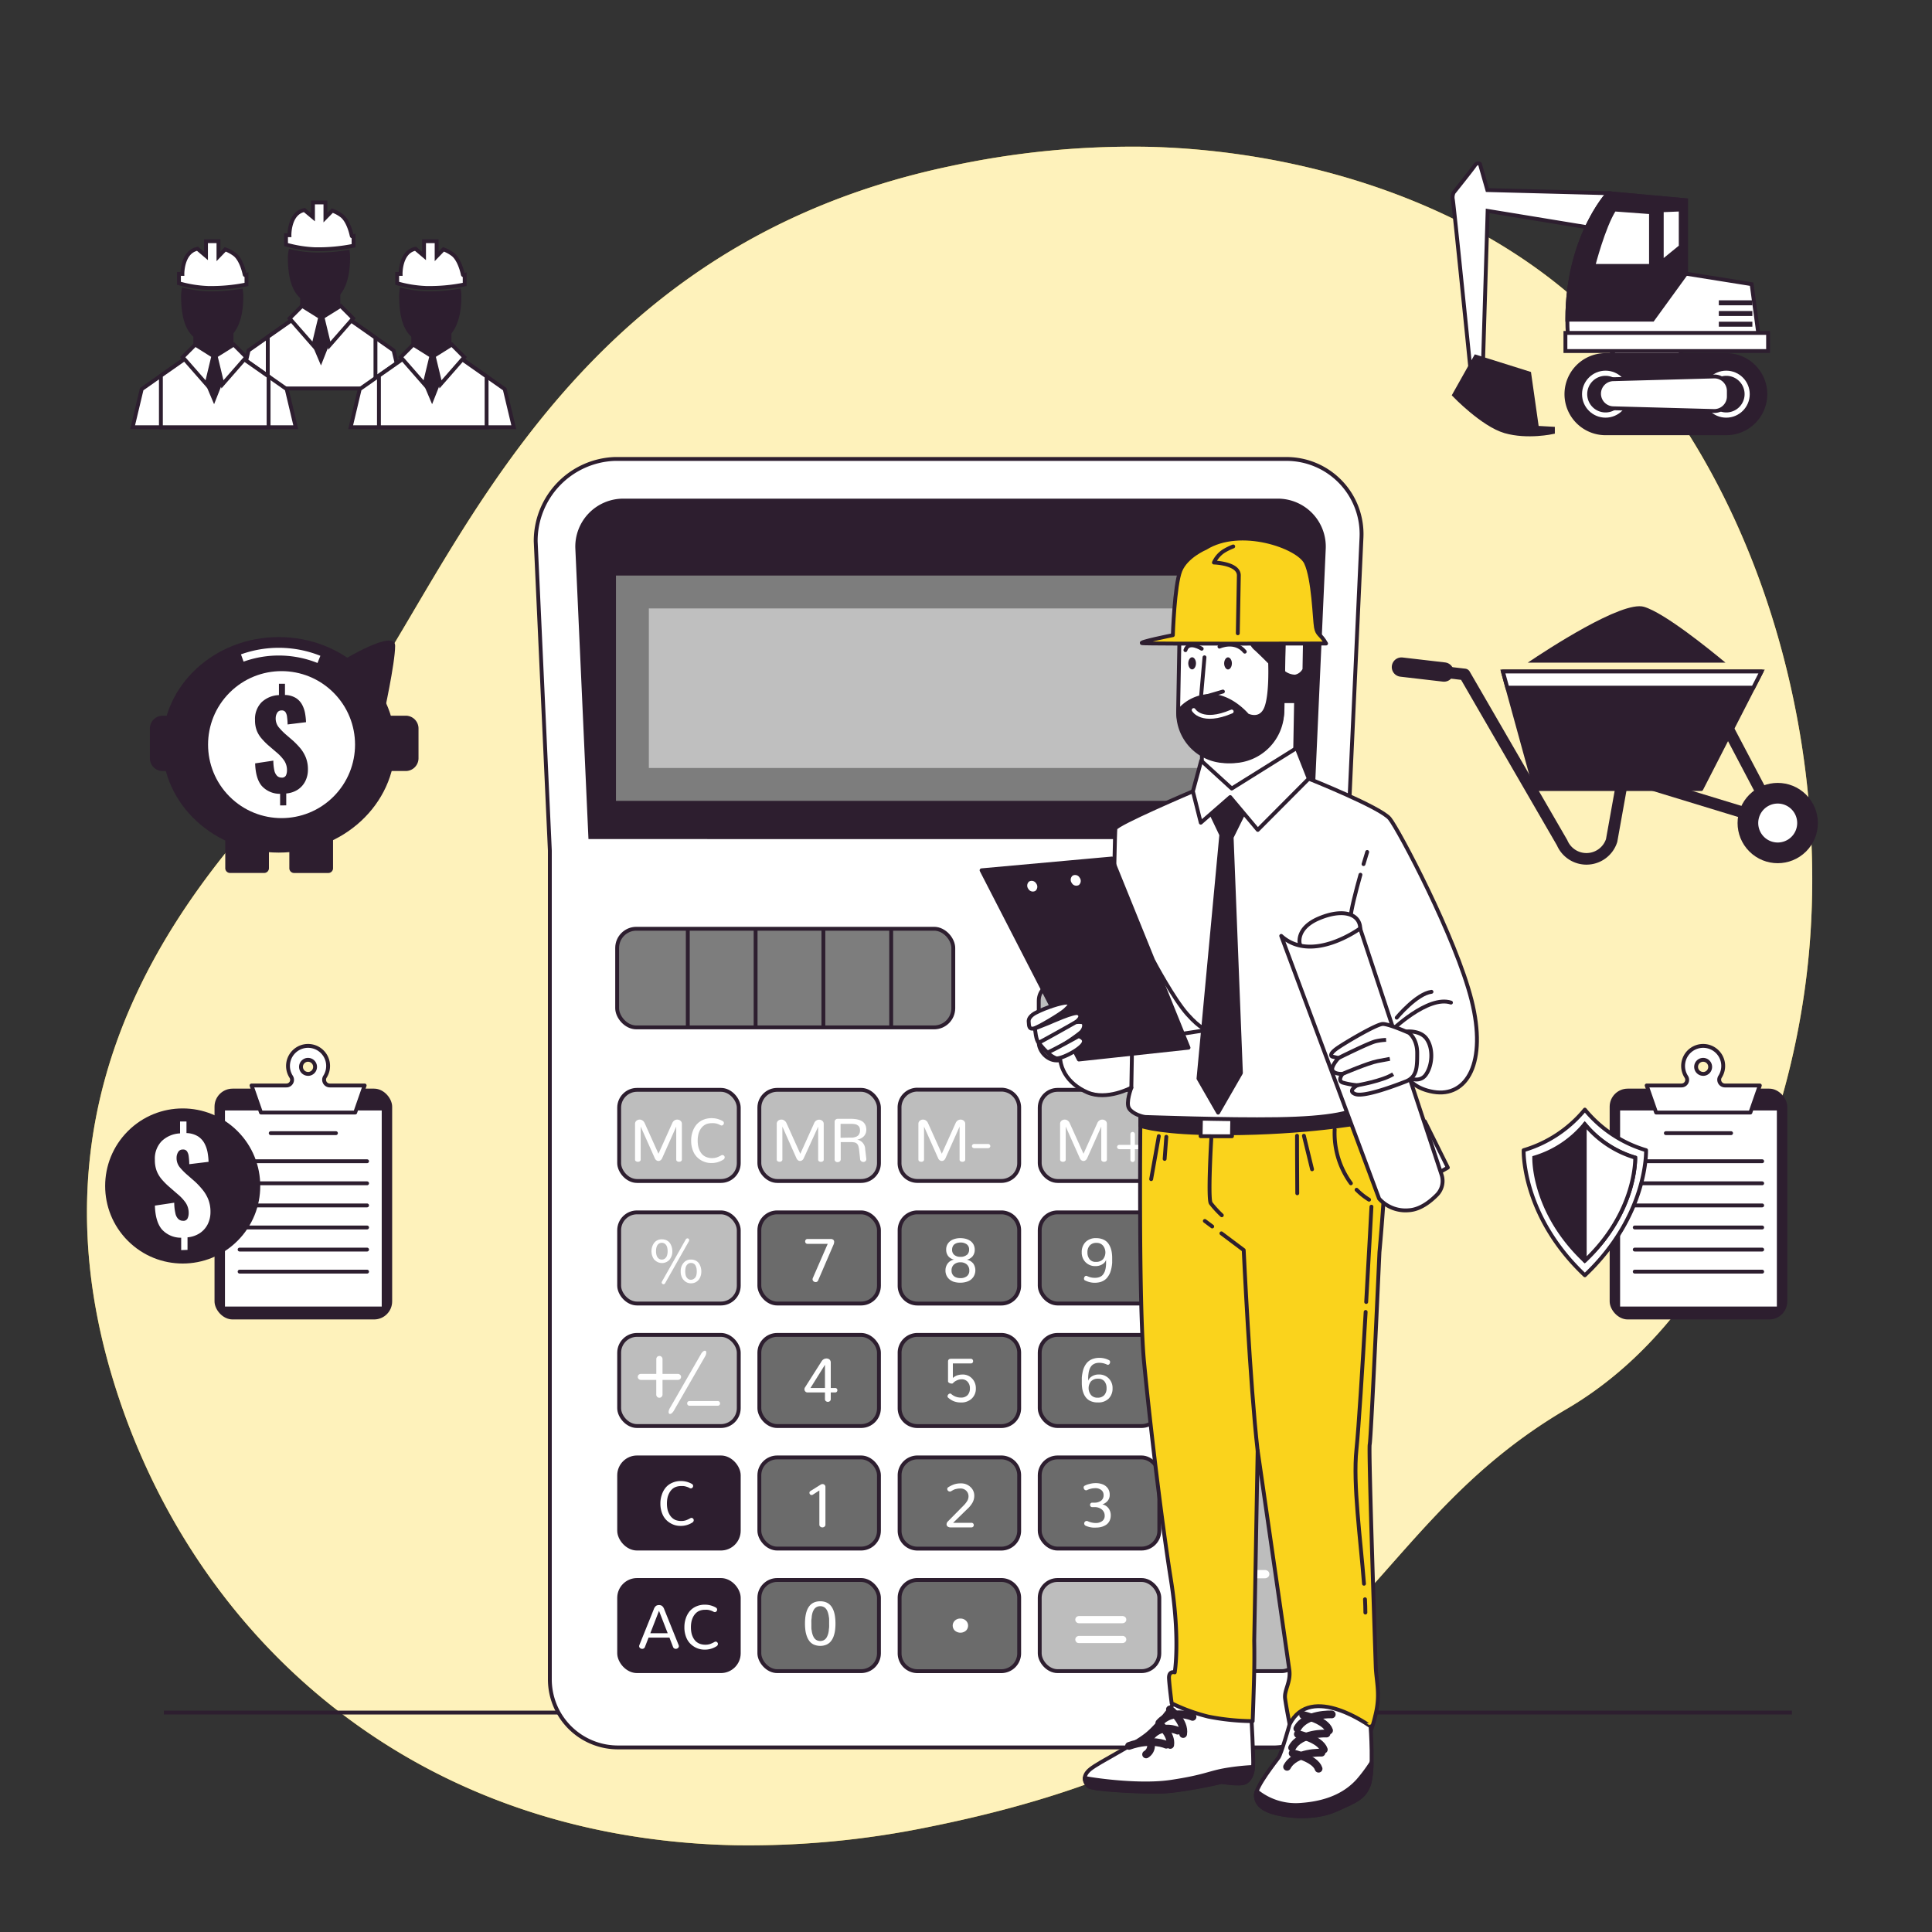 <svg xmlns="http://www.w3.org/2000/svg" viewBox="0 0 500 500"><rect x="0" y="0" width="500" height="500" fill="#333333" stroke="none"/><g id="freepik--background-simple--inject-2"><path d="M467.6,251.91c-4.93,41.8-24,90.41-62.14,112.73-57.59,33.75-52.77,85.64-165.19,108.2a231.26,231.26,0,0,1-49.84,4.71,194.66,194.66,0,0,1-24.47-2C94.51,465.12,46.43,415.46,28.79,355.5,5.58,276.66,51.93,225,82.65,193.94s53.23-128,163.57-151A223.75,223.75,0,0,1,297.45,38c39.26,1,82.08,13.86,111.71,40.76q3.33,3,6.5,6.28C456.84,127.33,474.34,194.92,467.6,251.91Z" style="fill:#fad31c"></path><path d="M467.6,251.91c-4.93,41.8-24,90.41-62.14,112.73-57.59,33.75-52.77,85.64-165.19,108.2a231.26,231.26,0,0,1-49.84,4.71,194.66,194.66,0,0,1-24.47-2C94.51,465.12,46.43,415.46,28.79,355.5,5.58,276.66,51.93,225,82.65,193.94s53.23-128,163.57-151A223.75,223.75,0,0,1,297.45,38c39.26,1,82.08,13.86,111.71,40.76q3.33,3,6.5,6.28C456.84,127.33,474.34,194.92,467.6,251.91Z" style="fill:#fff;opacity:0.7"></path></g><g id="freepik--Floor--inject-2"><line x1="42.41" y1="443.21" x2="463.74" y2="443.21" style="fill:none;stroke:#2d1e2f;stroke-miterlimit:10"></line></g><g id="freepik--terms-and-conditions--inject-2"><rect x="416.58" y="281.74" width="45.97" height="59.73" rx="4.67" style="fill:#2d1e2f"></rect><rect x="418.78" y="286.89" width="41.57" height="51.74" style="fill:#fff;stroke:#2d1e2f;stroke-linecap:round;stroke-linejoin:round"></rect><line x1="431.12" y1="293.26" x2="448" y2="293.26" style="fill:none;stroke:#2d1e2f;stroke-linecap:round;stroke-linejoin:round"></line><line x1="423.07" y1="300.53" x2="456.05" y2="300.53" style="fill:none;stroke:#2d1e2f;stroke-linecap:round;stroke-linejoin:round"></line><line x1="423.07" y1="306.24" x2="456.05" y2="306.24" style="fill:none;stroke:#2d1e2f;stroke-linecap:round;stroke-linejoin:round"></line><line x1="423.07" y1="311.96" x2="456.05" y2="311.96" style="fill:none;stroke:#2d1e2f;stroke-linecap:round;stroke-linejoin:round"></line><line x1="423.07" y1="317.67" x2="456.05" y2="317.67" style="fill:none;stroke:#2d1e2f;stroke-linecap:round;stroke-linejoin:round"></line><line x1="423.07" y1="323.39" x2="456.05" y2="323.39" style="fill:none;stroke:#2d1e2f;stroke-linecap:round;stroke-linejoin:round"></line><line x1="423.07" y1="329.1" x2="456.05" y2="329.1" style="fill:none;stroke:#2d1e2f;stroke-linecap:round;stroke-linejoin:round"></line><path d="M446.39,280.92a1.48,1.48,0,0,1-1.21-2.31,5.19,5.19,0,1,0-8.76.08,1.46,1.46,0,0,1-1.26,2.23h-9l2.44,7H453l2.44-7Zm-5.62-3a1.82,1.82,0,1,1,1.82-1.81A1.81,1.81,0,0,1,440.77,277.93Z" style="fill:#fff;stroke:#2d1e2f;stroke-linecap:round;stroke-linejoin:round"></path><path d="M426,297.67a32.38,32.38,0,0,1-15.84-10.5,32.38,32.38,0,0,1-15.84,10.5s-.57,16.89,15.84,32.37C426.54,314.56,426,297.67,426,297.67Z" style="fill:#fff;stroke:#2d1e2f;stroke-linecap:round;stroke-linejoin:round"></path><path d="M423.19,299.59a26.7,26.7,0,0,1-13.06-8.67,26.75,26.75,0,0,1-13.07,8.67s-.47,13.93,13.07,26.7C423.67,313.52,423.19,299.59,423.19,299.59Z" style="fill:#2d1e2f;stroke:#2d1e2f;stroke-miterlimit:10"></path><path d="M423.19,299.59a26.7,26.7,0,0,1-13.06-8.67v35.37C423.67,313.52,423.19,299.59,423.19,299.59Z" style="fill:#fff;stroke:#2d1e2f;stroke-linecap:round;stroke-linejoin:round"></path></g><g id="freepik--equipment-2--inject-2"><path d="M373.71,173.92l5.34.62,25.23,43.57a6.84,6.84,0,0,0,6.3,4.16h0a6.84,6.84,0,0,0,6.51-4.75l3-16.73L460.07,213l-14.45-27.43" style="fill:none;stroke:#2d1e2f;stroke-linecap:round;stroke-linejoin:round;stroke-width:3px"></path><line x1="362.69" y1="172.64" x2="373.71" y2="173.92" style="fill:none;stroke:#2d1e2f;stroke-linecap:round;stroke-linejoin:round;stroke-width:5px"></line><polygon points="440.29 204.21 397.31 204.21 388.94 173.78 455.89 173.78 440.29 204.21" style="fill:#2d1e2f;stroke:#2d1e2f;stroke-linecap:round;stroke-linejoin:round"></polygon><polygon points="453.75 177.96 455.89 173.78 388.94 173.78 390.09 177.96 453.75 177.96" style="fill:#fff;stroke:#2d1e2f;stroke-miterlimit:10"></polygon><circle cx="460.07" cy="213" r="9.89" transform="translate(-15.86 387.71) rotate(-45)" style="fill:#2d1e2f;stroke:#2d1e2f;stroke-linecap:round;stroke-linejoin:round"></circle><path d="M465.61,213a5.54,5.54,0,1,0-5.54,5.54A5.54,5.54,0,0,0,465.61,213Z" style="fill:#fff;stroke:#2d1e2f;stroke-miterlimit:10"></path><path d="M446.55,171.49c-4-3.32-15.76-12.88-21.09-14.45-5.65-1.66-25.19,11.16-30.08,14.45Z" style="fill:#2d1e2f"></path></g><g id="freepik--equipment-1--inject-2"><path d="M416.19,50l-31.26-.81L383,42.41s-.67-.55-1.34.45-5.47,7-5.47,7a3,3,0,0,0-.22,1.68c.22.66,4.58,44,4.58,44l3.23-.9L385,54.58,411.93,59S414,53.07,416.19,50Z" style="fill:#fff;stroke:#2d1e2f;stroke-miterlimit:10"></path><path d="M416.19,50s-12,12.9-10.42,36.9h49.36l-1.81-13.36-17-2.71v-19Z" style="fill:#fff;stroke:#2d1e2f;stroke-miterlimit:10"></path><path d="M416.19,50s-10.61,11.41-10.56,32.72h22.08l8.63-11.89v-19Z" style="fill:#2d1e2f;stroke:#2d1e2f;stroke-miterlimit:10"></path><path d="M417.78,54.22c-2.86,4.49-5.44,14.6-5.44,14.6h14.94V54.92Z" style="fill:#fff;stroke:#2d1e2f;stroke-miterlimit:10"></path><polygon points="430.06 54.42 430.06 67.83 434.97 63.83 434.97 54.22 430.06 54.42" style="fill:#fff;stroke:#2d1e2f;stroke-miterlimit:10"></polygon><rect x="444.83" y="83.26" width="8.68" height="1.29" style="fill:#2d1e2f"></rect><rect x="444.83" y="80.49" width="8.68" height="1.29" style="fill:#2d1e2f"></rect><rect x="444.83" y="77.72" width="8.68" height="1.29" style="fill:#2d1e2f"></rect><polyline points="436.04 88.95 418.85 88.95 415.95 89.73 418.07 92.19 434.48 92.19 436.04 89.73" style="fill:#fff;stroke:#2d1e2f;stroke-miterlimit:10"></polyline><rect x="405.13" y="86.16" width="52.45" height="4.69" style="fill:#fff;stroke:#2d1e2f;stroke-miterlimit:10"></rect><path d="M446.75,91.89H415.51a10.12,10.12,0,0,0,0,20.24h31.24a10.12,10.12,0,1,0,0-20.24Z" style="fill:#2d1e2f;stroke:#2d1e2f;stroke-miterlimit:10"></path><circle cx="446.75" cy="102.01" r="6.58" style="fill:#fff;stroke:#2d1e2f;stroke-miterlimit:10"></circle><path d="M451,102a4.24,4.24,0,1,0-4.24,4.24A4.24,4.24,0,0,0,451,102Z" style="fill:#2d1e2f;stroke:#2d1e2f;stroke-miterlimit:10"></path><circle cx="415.51" cy="102.01" r="6.58" style="fill:#fff;stroke:#2d1e2f;stroke-miterlimit:10"></circle><path d="M419.75,102a4.24,4.24,0,1,0-4.24,4.24A4.24,4.24,0,0,0,419.75,102Z" style="fill:#2d1e2f;stroke:#2d1e2f;stroke-miterlimit:10"></path><path d="M443.56,106.37l-26.07-.71a3.77,3.77,0,0,1-3.66-3.76h0a3.75,3.75,0,0,1,3.66-3.76l26.07-.71a3.75,3.75,0,0,1,3.86,3.76v1.42A3.77,3.77,0,0,1,443.56,106.37Z" style="fill:#fff;stroke:#2d1e2f;stroke-miterlimit:10"></path><path d="M381.91,92.3l-5.58,9.93s7.37,7.7,13.17,9.38,12.39.22,12.39.22v-.89l-4.13-.23-2-14.06Z" style="fill:#2d1e2f;stroke:#2d1e2f;stroke-miterlimit:10"></path></g><g id="freepik--Workers--inject-2"><polygon points="101.86 90.68 87.18 80.39 83.09 80.69 79.01 80.39 64.33 90.68 61.98 100.53 83.09 100.53 104.2 100.53 101.86 90.68" style="fill:#fff;stroke:#2d1e2f;stroke-miterlimit:10"></polygon><polygon points="69.3 100.53 83.09 100.53 97.17 100.53 97.17 87.39 87.18 80.39 83.09 80.69 79.01 80.39 69.3 87.2 69.3 100.53" style="fill:#fff;stroke:#2d1e2f;stroke-miterlimit:10"></polygon><polygon points="87.58 81.8 83.05 93.26 78.19 81.8 78.19 73.29 87.58 73.29 87.58 81.8" style="fill:#2d1e2f;stroke:#2d1e2f;stroke-miterlimit:10"></polygon><path d="M78.78,54.36,81,56.21V52.39h3.22v3.94L86,54.51a9,9,0,0,1,2.31,1.22c1.45,1,2.35,3.55,2.71,5.28.07.32.48.16.48.16v2.42a46.12,46.12,0,0,1-10,.91,32.17,32.17,0,0,1-7.48-1.21V60.87h.89S74.79,55.14,78.78,54.36Z" style="fill:#fff;stroke:#2d1e2f;stroke-miterlimit:10"></path><path d="M81.41,65.85A30.54,30.54,0,0,1,75.17,65,9.81,9.81,0,0,0,75,66.61c0,9.17,3.38,11.69,7.55,11.69s7.55-3.24,7.55-11.69a10.85,10.85,0,0,0-.1-1.4A46.52,46.52,0,0,1,81.41,65.85Z" style="fill:#2d1e2f;stroke:#2d1e2f;stroke-miterlimit:10"></path><polygon points="78.19 79.16 74.95 82.4 81.11 89.44 82.88 82.09 78.19 79.16" style="fill:#fff;stroke:#2d1e2f;stroke-miterlimit:10"></polygon><polygon points="88.16 79.16 91.39 82.4 85.23 89.44 83.46 82.09 88.16 79.16" style="fill:#fff;stroke:#2d1e2f;stroke-miterlimit:10"></polygon><polygon points="130.62 100.71 115.95 90.42 111.86 90.71 107.77 90.42 93.09 100.71 90.75 110.56 111.86 110.56 132.97 110.56 130.62 100.71" style="fill:#fff;stroke:#2d1e2f;stroke-miterlimit:10"></polygon><polygon points="98.07 110.56 111.86 110.56 125.93 110.56 125.93 97.42 115.95 90.42 111.86 90.71 107.77 90.42 98.07 97.22 98.07 110.56" style="fill:#fff;stroke:#2d1e2f;stroke-miterlimit:10"></polygon><polygon points="116.34 91.83 111.81 103.29 106.95 91.83 106.95 83.32 116.34 83.32 116.34 91.83" style="fill:#2d1e2f;stroke:#2d1e2f;stroke-miterlimit:10"></polygon><path d="M107.54,64.38l2.2,1.86V62.42H113v3.93l1.76-1.82a9.46,9.46,0,0,1,2.3,1.22c1.46,1,2.35,3.55,2.72,5.28.06.33.48.16.48.16v2.42a45.44,45.44,0,0,1-10,.91,31.43,31.43,0,0,1-7.47-1.21V70.89h.89S103.55,65.17,107.54,64.38Z" style="fill:#fff;stroke:#2d1e2f;stroke-miterlimit:10"></path><path d="M110.17,75.88a31.27,31.27,0,0,1-6.24-.89,11.24,11.24,0,0,0-.13,1.65c0,9.17,3.38,11.68,7.55,11.68s7.55-3.23,7.55-11.68a9.13,9.13,0,0,0-.11-1.4A46.36,46.36,0,0,1,110.17,75.88Z" style="fill:#2d1e2f;stroke:#2d1e2f;stroke-miterlimit:10"></path><polygon points="106.95 89.18 103.72 92.43 109.88 99.47 111.65 92.12 106.95 89.18" style="fill:#fff;stroke:#2d1e2f;stroke-miterlimit:10"></polygon><polygon points="116.92 89.18 120.16 92.43 114 99.47 112.23 92.12 116.92 89.18" style="fill:#fff;stroke:#2d1e2f;stroke-miterlimit:10"></polygon><polygon points="74.2 100.71 59.52 90.42 55.43 90.71 51.35 90.42 36.67 100.71 34.32 110.56 55.43 110.56 76.54 110.56 74.2 100.71" style="fill:#fff;stroke:#2d1e2f;stroke-miterlimit:10"></polygon><polygon points="41.64 110.56 55.43 110.56 69.51 110.56 69.51 97.42 59.52 90.42 55.43 90.71 51.35 90.42 41.64 97.22 41.64 110.56" style="fill:#fff;stroke:#2d1e2f;stroke-miterlimit:10"></polygon><polygon points="59.92 91.83 55.39 103.29 50.53 91.83 50.53 83.32 59.92 83.32 59.92 91.83" style="fill:#2d1e2f;stroke:#2d1e2f;stroke-miterlimit:10"></polygon><path d="M51.12,64.38l2.19,1.86V62.42h3.23v3.93l1.75-1.82a9.42,9.42,0,0,1,2.31,1.22c1.45,1,2.35,3.55,2.71,5.28.07.33.48.16.48.16v2.42a45.4,45.4,0,0,1-10,.91,31.57,31.57,0,0,1-7.48-1.21V70.89h.89S47.13,65.17,51.12,64.38Z" style="fill:#fff;stroke:#2d1e2f;stroke-miterlimit:10"></path><path d="M53.75,75.88A31.15,31.15,0,0,1,47.51,75a10,10,0,0,0-.14,1.65c0,9.17,3.38,11.68,7.55,11.68s7.55-3.23,7.55-11.68a10.6,10.6,0,0,0-.1-1.4A46.52,46.52,0,0,1,53.75,75.88Z" style="fill:#2d1e2f;stroke:#2d1e2f;stroke-miterlimit:10"></path><polygon points="50.53 89.18 47.29 92.43 53.46 99.47 55.22 92.12 50.53 89.18" style="fill:#fff;stroke:#2d1e2f;stroke-miterlimit:10"></polygon><polygon points="60.5 89.18 63.73 92.43 57.57 99.47 55.8 92.12 60.5 89.18" style="fill:#fff;stroke:#2d1e2f;stroke-miterlimit:10"></polygon></g><g id="freepik--Money--inject-2"><path d="M99.25,185.22H105a3.31,3.31,0,0,1,3.31,3.31v7.7a3.31,3.31,0,0,1-3.31,3.31H99.25a0,0,0,0,1,0,0V185.22A0,0,0,0,1,99.25,185.22Z" style="fill:#2d1e2f"></path><ellipse cx="72.14" cy="192.76" rx="30.12" ry="27.89" style="fill:#2d1e2f"></ellipse><path d="M82.54,170.65a28,28,0,0,0-19.84-.36" style="fill:none;stroke:#fff;stroke-miterlimit:10;stroke-width:2px"></path><path d="M38.79,185.22h5.74a3.31,3.31,0,0,1,3.31,3.31v7.7a3.31,3.31,0,0,1-3.31,3.31H38.79a0,0,0,0,1,0,0V185.22A0,0,0,0,1,38.79,185.22Z" transform="translate(86.63 384.77) rotate(180)" style="fill:#2d1e2f"></path><path d="M58.3,215.37H69.6a0,0,0,0,1,0,0v9.32a1.23,1.23,0,0,1-1.23,1.23H59.53a1.23,1.23,0,0,1-1.23-1.23v-9.32A0,0,0,0,1,58.3,215.37Z" style="fill:#2d1e2f"></path><path d="M74.88,215.37H86.19a0,0,0,0,1,0,0v9.32A1.23,1.23,0,0,1,85,225.93H76.11a1.23,1.23,0,0,1-1.23-1.23v-9.32A0,0,0,0,1,74.88,215.37Z" style="fill:#2d1e2f"></path><path d="M88.69,170.9s13.57-8.29,13.57-3.77-3,18.09-3,18.09" style="fill:#2d1e2f"></path><circle cx="72.86" cy="192.71" r="19.02" transform="translate(-114.92 107.96) rotate(-45)" style="fill:#fff"></circle><path d="M72.49,208.44v-3a6.29,6.29,0,0,1-4.75-2.05c-1.06-1.26-1.63-3.21-1.71-5.83l4.71-.71A12.31,12.31,0,0,0,71,199.4a2.83,2.83,0,0,0,.73,1.41,1.64,1.64,0,0,0,1.15.43,1.11,1.11,0,0,0,1.13-.58,3.05,3.05,0,0,0,.26-1.23,4.43,4.43,0,0,0-.73-2.6,11,11,0,0,0-2-2.14l-2.19-1.88a17.87,17.87,0,0,1-1.67-1.71,7,7,0,0,1-1.22-2,7.33,7.33,0,0,1-.46-2.75,6.17,6.17,0,0,1,1.68-4.59,6.91,6.91,0,0,1,4.51-1.87v-2.93h1.56v2.9a5.63,5.63,0,0,1,2.87.81,4.74,4.74,0,0,1,1.61,1.79,7.57,7.57,0,0,1,.74,2.24,16.81,16.81,0,0,1,.23,2.2l-4.77.59c0-.74-.07-1.39-.14-1.94a2.71,2.71,0,0,0-.43-1.28,1.11,1.11,0,0,0-1-.41,1.23,1.23,0,0,0-1.14.64,2.64,2.64,0,0,0-.37,1.29,3.59,3.59,0,0,0,.76,2.39,17.59,17.59,0,0,0,1.64,1.71l2.1,1.81a21.57,21.57,0,0,1,1.92,2,9.27,9.27,0,0,1,1.4,2.4,8.26,8.26,0,0,1,.52,3.05,6.56,6.56,0,0,1-.67,3,5.65,5.65,0,0,1-1.94,2.2,6.46,6.46,0,0,1-3,1v3.08Z" style="fill:#2d1e2f"></path></g><g id="freepik--Preconstruction--inject-2"><rect x="55.52" y="281.74" width="45.97" height="59.73" rx="4.67" style="fill:#2d1e2f"></rect><rect x="57.72" y="286.89" width="41.57" height="51.74" style="fill:#fff;stroke:#2d1e2f;stroke-linecap:round;stroke-linejoin:round"></rect><line x1="70.06" y1="293.26" x2="86.94" y2="293.26" style="fill:none;stroke:#2d1e2f;stroke-linecap:round;stroke-linejoin:round"></line><line x1="62.01" y1="300.53" x2="95" y2="300.53" style="fill:none;stroke:#2d1e2f;stroke-linecap:round;stroke-linejoin:round"></line><line x1="62.01" y1="306.24" x2="95" y2="306.24" style="fill:none;stroke:#2d1e2f;stroke-linecap:round;stroke-linejoin:round"></line><line x1="62.01" y1="311.96" x2="95" y2="311.96" style="fill:none;stroke:#2d1e2f;stroke-linecap:round;stroke-linejoin:round"></line><line x1="62.01" y1="317.67" x2="95" y2="317.67" style="fill:none;stroke:#2d1e2f;stroke-linecap:round;stroke-linejoin:round"></line><line x1="62.01" y1="323.39" x2="95" y2="323.39" style="fill:none;stroke:#2d1e2f;stroke-linecap:round;stroke-linejoin:round"></line><line x1="62.01" y1="329.1" x2="95" y2="329.1" style="fill:none;stroke:#2d1e2f;stroke-linecap:round;stroke-linejoin:round"></line><path d="M85.34,280.92a1.48,1.48,0,0,1-1.21-2.31,5.19,5.19,0,1,0-8.76.08,1.46,1.46,0,0,1-1.27,2.23h-9l2.44,7H91.93l2.44-7Zm-5.62-3a1.82,1.82,0,1,1,1.82-1.81A1.82,1.82,0,0,1,79.72,277.93Z" style="fill:#fff;stroke:#2d1e2f;stroke-linecap:round;stroke-linejoin:round"></path><circle cx="47.28" cy="306.93" r="20.07" transform="translate(-203.18 123.33) rotate(-45)" style="fill:#2d1e2f"></circle><path d="M46.89,323.53v-3.21a6.61,6.61,0,0,1-5-2.16q-1.68-2-1.8-6.15l5-.75a12.62,12.62,0,0,0,.3,2.73,2.86,2.86,0,0,0,.76,1.49,1.76,1.76,0,0,0,1.22.46,1.16,1.16,0,0,0,1.18-.62,3.23,3.23,0,0,0,.28-1.3,4.73,4.73,0,0,0-.77-2.74A11.3,11.3,0,0,0,45.92,309l-2.3-2a18.71,18.71,0,0,1-1.77-1.8,7.77,7.77,0,0,1-1.29-2.14,7.92,7.92,0,0,1-.48-2.91,6.48,6.48,0,0,1,1.77-4.83,7.32,7.32,0,0,1,4.75-2v-3.08h1.66v3a6,6,0,0,1,3,.86,5,5,0,0,1,1.7,1.89,8.09,8.09,0,0,1,.78,2.36,17.07,17.07,0,0,1,.24,2.33l-5,.61c0-.78-.07-1.46-.14-2a2.93,2.93,0,0,0-.46-1.35,1.2,1.2,0,0,0-1.09-.44,1.3,1.3,0,0,0-1.2.68,2.75,2.75,0,0,0-.39,1.37,3.78,3.78,0,0,0,.8,2.51,16.41,16.41,0,0,0,1.74,1.8l2.2,1.92a20.43,20.43,0,0,1,2,2.14,9.55,9.55,0,0,1,1.48,2.53,8.73,8.73,0,0,1,.55,3.22,7,7,0,0,1-.71,3.15,6,6,0,0,1-2.05,2.32,6.88,6.88,0,0,1-3.18,1.08v3.25Z" style="fill:#fff"></path></g><g id="freepik--Calculator--inject-2"><path d="M332.94,118.78H159.07a21.23,21.23,0,0,0-20.43,21.34l3.66,80V434.61a17.62,17.62,0,0,0,17.62,17.62H330.05a19.49,19.49,0,0,0,18.63-18.63V219.12l3.67-80A19.43,19.43,0,0,0,332.94,118.78Z" style="fill:#fff;stroke:#2d1e2f;stroke-miterlimit:10"></path><path d="M339.24,216.67,342.6,142a11.91,11.91,0,0,0-11.9-12.45H161.3A11.91,11.91,0,0,0,149.4,142l3.37,74.65Z" style="fill:#2d1e2f;stroke:#2d1e2f;stroke-miterlimit:10"></path><rect x="159.41" y="148.95" width="172.41" height="58.31" style="fill:#7d7d7d"></rect><rect x="167.92" y="157.46" width="155.39" height="41.29" style="fill:#bfbfbf"></rect><rect x="159.72" y="240.36" width="86.99" height="25.53" rx="4.97" style="fill:#7d7d7d;stroke:#2d1e2f;stroke-miterlimit:10"></rect><line x1="178" y1="240.68" x2="178" y2="265.89" style="fill:none;stroke:#2d1e2f;stroke-miterlimit:10"></line><line x1="195.55" y1="240.68" x2="195.55" y2="265.89" style="fill:none;stroke:#2d1e2f;stroke-miterlimit:10"></line><line x1="213.09" y1="240.68" x2="213.09" y2="265.89" style="fill:none;stroke:#2d1e2f;stroke-miterlimit:10"></line><line x1="230.64" y1="240.68" x2="230.64" y2="265.89" style="fill:none;stroke:#2d1e2f;stroke-miterlimit:10"></line><rect x="268.83" y="254.39" width="30.95" height="20.04" rx="4.62" style="fill:#bdbdbd;stroke:#2d1e2f;stroke-miterlimit:10"></rect><rect x="160.24" y="282.05" width="30.95" height="23.59" rx="4.62" style="fill:#bdbdbd;stroke:#2d1e2f;stroke-miterlimit:10"></rect><rect x="196.52" y="282.05" width="30.95" height="23.59" rx="4.62" style="fill:#bdbdbd;stroke:#2d1e2f;stroke-miterlimit:10"></rect><path d="M237.43,282h21.7a4.63,4.63,0,0,1,4.63,4.63V301a4.63,4.63,0,0,1-4.62,4.63h-21.7A4.62,4.62,0,0,1,232.8,301V286.67A4.62,4.62,0,0,1,237.43,282Z" style="fill:#bdbdbd;stroke:#2d1e2f;stroke-miterlimit:10"></path><rect x="269.08" y="282.05" width="30.95" height="23.59" rx="4.62" style="fill:#bdbdbd;stroke:#2d1e2f;stroke-miterlimit:10"></rect><rect x="305.36" y="282.05" width="30.95" height="23.59" rx="4.62" style="fill:#bdbdbd;stroke:#2d1e2f;stroke-miterlimit:10"></rect><rect x="160.24" y="313.76" width="30.95" height="23.59" rx="4.62" style="fill:#bdbdbd;stroke:#2d1e2f;stroke-miterlimit:10"></rect><rect x="196.52" y="313.76" width="30.95" height="23.59" rx="4.62" style="fill:#6b6b6b;stroke:#2d1e2f;stroke-miterlimit:10"></rect><path d="M237.43,313.76h21.7a4.63,4.63,0,0,1,4.63,4.63v14.34a4.63,4.63,0,0,1-4.62,4.63h-21.7a4.62,4.62,0,0,1-4.62-4.62V318.38A4.62,4.62,0,0,1,237.43,313.76Z" style="fill:#6b6b6b;stroke:#2d1e2f;stroke-miterlimit:10"></path><rect x="269.08" y="313.76" width="30.95" height="23.59" rx="4.62" style="fill:#6b6b6b;stroke:#2d1e2f;stroke-miterlimit:10"></rect><rect x="305.36" y="313.76" width="30.95" height="23.59" rx="4.62" style="fill:#bdbdbd;stroke:#2d1e2f;stroke-miterlimit:10"></rect><rect x="160.24" y="345.47" width="30.95" height="23.59" rx="4.62" style="fill:#bdbdbd;stroke:#2d1e2f;stroke-miterlimit:10"></rect><rect x="196.52" y="345.47" width="30.95" height="23.59" rx="4.62" style="fill:#6b6b6b;stroke:#2d1e2f;stroke-miterlimit:10"></rect><path d="M237.43,345.47h21.7a4.63,4.63,0,0,1,4.63,4.63v14.34a4.63,4.63,0,0,1-4.62,4.63h-21.7a4.62,4.62,0,0,1-4.62-4.62V350.1A4.62,4.62,0,0,1,237.43,345.47Z" style="fill:#6b6b6b;stroke:#2d1e2f;stroke-miterlimit:10"></path><rect x="269.08" y="345.47" width="30.95" height="23.59" rx="4.62" style="fill:#6b6b6b;stroke:#2d1e2f;stroke-miterlimit:10"></rect><rect x="305.36" y="345.47" width="30.95" height="23.59" rx="4.62" style="fill:#bdbdbd;stroke:#2d1e2f;stroke-miterlimit:10"></rect><rect x="160.24" y="377.18" width="30.95" height="23.59" rx="4.62" style="fill:#2d1e2f;stroke:#2d1e2f;stroke-linecap:round;stroke-linejoin:round"></rect><rect x="196.52" y="377.18" width="30.95" height="23.59" rx="4.62" style="fill:#6b6b6b;stroke:#2d1e2f;stroke-miterlimit:10"></rect><path d="M237.43,377.18h21.7a4.63,4.63,0,0,1,4.63,4.63v14.34a4.63,4.63,0,0,1-4.62,4.63h-21.7a4.62,4.62,0,0,1-4.62-4.62V381.81A4.62,4.62,0,0,1,237.43,377.18Z" style="fill:#6b6b6b;stroke:#2d1e2f;stroke-miterlimit:10"></path><rect x="269.08" y="377.18" width="30.95" height="23.59" rx="4.62" style="fill:#6b6b6b;stroke:#2d1e2f;stroke-miterlimit:10"></rect><rect x="160.24" y="408.9" width="30.95" height="23.59" rx="4.62" style="fill:#2d1e2f;stroke:#2d1e2f;stroke-linecap:round;stroke-linejoin:round"></rect><rect x="196.52" y="408.9" width="30.95" height="23.59" rx="4.62" style="fill:#6b6b6b;stroke:#2d1e2f;stroke-miterlimit:10"></rect><path d="M237.43,408.9h21.7a4.63,4.63,0,0,1,4.63,4.63v14.34a4.63,4.63,0,0,1-4.62,4.63h-21.7a4.62,4.62,0,0,1-4.62-4.62V413.52A4.62,4.62,0,0,1,237.43,408.9Z" style="fill:#6b6b6b;stroke:#2d1e2f;stroke-miterlimit:10"></path><rect x="269.08" y="408.9" width="30.95" height="23.59" rx="4.62" style="fill:#bdbdbd;stroke:#2d1e2f;stroke-miterlimit:10"></rect><path d="M331.62,377.18H310.05a4.7,4.7,0,0,0-4.69,4.7V427.8a4.69,4.69,0,0,0,4.69,4.69h21.57a4.69,4.69,0,0,0,4.69-4.69V381.88A4.7,4.7,0,0,0,331.62,377.18Z" style="fill:#bdbdbd;stroke:#2d1e2f;stroke-miterlimit:10"></path><rect x="305.36" y="254.39" width="30.95" height="20.04" rx="4.62" style="fill:#2d1e2f;stroke:#2d1e2f;stroke-linecap:round;stroke-linejoin:round"></rect><path d="M311.33,269.37a7,7,0,0,1,0-8.43,5.63,5.63,0,0,1,7.78,0,7,7,0,0,1,0,8.43,5.63,5.63,0,0,1-7.78,0Zm6.56-.92a6.15,6.15,0,0,0,0-6.6,3.2,3.2,0,0,0-2.67-1.2,3.23,3.23,0,0,0-2.68,1.2,5.24,5.24,0,0,0-1,3.3,5.14,5.14,0,0,0,1,3.3,3.55,3.55,0,0,0,5.34,0Z" style="fill:#fff"></path><path d="M323.08,270.57a.64.64,0,0,1-.22-.51v-9.51a1,1,0,0,1,.26-.74.84.84,0,0,1,.64-.27,1.18,1.18,0,0,1,.57.16,1.37,1.37,0,0,1,.5.46l5.72,8.32v-8.24a.64.64,0,0,1,.21-.51.73.73,0,0,1,.52-.19.75.75,0,0,1,.51.19.64.64,0,0,1,.22.51v9.5a1,1,0,0,1-.28.74,1,1,0,0,1-.69.27,1.21,1.21,0,0,1-1-.51l-5.74-8.32v8.14a.61.61,0,0,1-.22.51.78.78,0,0,1-.52.18A.78.78,0,0,1,323.08,270.57Z" style="fill:#fff"></path><path d="M169.87,300.28a1.22,1.22,0,0,1-.4-.51l-3.66-8.21v8.54a.47.47,0,0,1-.22.42.85.85,0,0,1-.51.15.9.9,0,0,1-.51-.15.47.47,0,0,1-.22-.42v-9.29a1,1,0,0,1,.36-.76,1.25,1.25,0,0,1,.83-.3,1.27,1.27,0,0,1,.74.23,1.56,1.56,0,0,1,.57.7l3.56,7.91,3.56-7.91a1.53,1.53,0,0,1,.55-.7,1.29,1.29,0,0,1,.74-.23,1.27,1.27,0,0,1,.84.3,1,1,0,0,1,.37.76v9.29a.5.5,0,0,1-.22.42.9.9,0,0,1-.51.15.91.91,0,0,1-.52-.15.49.49,0,0,1-.21-.42v-8.54l-3.66,8.21a1.24,1.24,0,0,1-.41.51.91.91,0,0,1-.53.18A.94.94,0,0,1,169.87,300.28Z" style="fill:#fff"></path><path d="M181.25,300.16a4.84,4.84,0,0,1-1.79-2.06,7,7,0,0,1-.59-2.91,7.06,7.06,0,0,1,.36-2.27,5.69,5.69,0,0,1,1-1.84,4.8,4.8,0,0,1,1.68-1.25,5.51,5.51,0,0,1,2.25-.45,5.68,5.68,0,0,1,2.83.73.58.58,0,0,1,.35.54.62.62,0,0,1-.18.44.55.55,0,0,1-.41.19.68.68,0,0,1-.26-.07l-.19-.1-.27-.12-.31-.12-.41-.12-.49-.07a6.08,6.08,0,0,0-.61,0,4,4,0,0,0-1.38.23,3.12,3.12,0,0,0-1,.65,3.82,3.82,0,0,0-.72,1,5,5,0,0,0-.42,1.24,7.66,7.66,0,0,0,0,2.81,5,5,0,0,0,.42,1.23,3.83,3.83,0,0,0,.72,1,3.19,3.19,0,0,0,1.06.64,3.93,3.93,0,0,0,1.41.24,3.76,3.76,0,0,0,1.22-.19,7.06,7.06,0,0,0,1.14-.53.59.59,0,0,1,.3-.08.58.58,0,0,1,.42.18.61.61,0,0,1,.17.42.72.72,0,0,1-.39.61,5.57,5.57,0,0,1-3.1.86A5.09,5.09,0,0,1,181.25,300.16Z" style="fill:#fff"></path><path d="M173.25,423.81h-5.4l-.93,2.39a.73.73,0,0,1-.73.52.84.84,0,0,1-.54-.2.62.62,0,0,1-.24-.49.83.83,0,0,1,.06-.29l3.73-9.26a1.93,1.93,0,0,1,.58-.88,1.32,1.32,0,0,1,.77-.21,1.34,1.34,0,0,1,.77.21,1.93,1.93,0,0,1,.58.88l3.73,9.26a.83.83,0,0,1,.06.29.6.6,0,0,1-.25.49.84.84,0,0,1-.54.2.74.74,0,0,1-.73-.52Zm-2.7-6.93-2.25,5.8h4.5Z" style="fill:#fff"></path><path d="M179.5,426.07a4.87,4.87,0,0,1-1.79-2.05,6.82,6.82,0,0,1-.59-2.91,7,7,0,0,1,.36-2.27,5.74,5.74,0,0,1,1-1.85,4.66,4.66,0,0,1,1.68-1.24,5.33,5.33,0,0,1,2.25-.46,5.71,5.71,0,0,1,2.83.73.62.62,0,0,1,.17,1,.52.52,0,0,1-.41.19.65.65,0,0,1-.26-.06l-.2-.1-.26-.13-.31-.11-.41-.12a3.85,3.85,0,0,0-.49-.08,6.08,6.08,0,0,0-.61,0,3.77,3.77,0,0,0-1.38.24,2.83,2.83,0,0,0-1,.65,3.82,3.82,0,0,0-.72,1,5,5,0,0,0-.42,1.23,7.18,7.18,0,0,0-.13,1.41,7,7,0,0,0,.13,1.41,4.75,4.75,0,0,0,.42,1.22,3.83,3.83,0,0,0,.72,1,3.21,3.21,0,0,0,1.06.65,4.17,4.17,0,0,0,1.41.23,3.78,3.78,0,0,0,1.22-.18,8,8,0,0,0,1.14-.53.58.58,0,0,1,.3-.09.54.54,0,0,1,.41.18.58.58,0,0,1,.18.42.73.73,0,0,1-.4.62,5.51,5.51,0,0,1-3.09.85A5,5,0,0,1,179.5,426.07Z" style="fill:#fff"></path><path d="M173.3,394.07a4.74,4.74,0,0,1-1.79-2.05,6.82,6.82,0,0,1-.6-2.91,6.71,6.71,0,0,1,.37-2.27,5.56,5.56,0,0,1,1-1.85,4.5,4.5,0,0,1,1.68-1.24,5.28,5.28,0,0,1,2.24-.46,5.66,5.66,0,0,1,2.83.73.6.6,0,0,1,.35.54.64.64,0,0,1-.17.44.55.55,0,0,1-.42.19.69.69,0,0,1-.26-.06l-.19-.1-.26-.13-.32-.11-.41-.12a3.85,3.85,0,0,0-.49-.08,5.74,5.74,0,0,0-.6,0,3.86,3.86,0,0,0-1.39.24,2.83,2.83,0,0,0-1,.65,3.79,3.79,0,0,0-.71,1,4.6,4.6,0,0,0-.43,1.23,7.18,7.18,0,0,0-.13,1.41,7,7,0,0,0,.13,1.41,4.41,4.41,0,0,0,.43,1.22,3.41,3.41,0,0,0,.72,1,3.07,3.07,0,0,0,1,.65,4.21,4.21,0,0,0,1.41.23,3.8,3.8,0,0,0,1.23-.18,7.48,7.48,0,0,0,1.13-.53.64.64,0,0,1,.3-.09.56.56,0,0,1,.42.18.61.61,0,0,1,.17.42.74.74,0,0,1-.39.62,5.51,5.51,0,0,1-3.09.85A5,5,0,0,1,173.3,394.07Z" style="fill:#fff"></path><path d="M169.32,326a3.69,3.69,0,0,1,0-4.38,2.38,2.38,0,0,1,2-.88,2.71,2.71,0,0,1,1.2.26,2.21,2.21,0,0,1,.85.71,3.29,3.29,0,0,1,.47,1,3.68,3.68,0,0,1,.16,1.11,3.31,3.31,0,0,1-.73,2.19,2.63,2.63,0,0,1-3.9,0Zm2.83-.34a1.76,1.76,0,0,0,.49-.79,3.91,3.91,0,0,0,.14-1.07,3.78,3.78,0,0,0-.14-1.06,1.66,1.66,0,0,0-.49-.79,1.36,1.36,0,0,0-1.75,0,1.64,1.64,0,0,0-.48.79,3.45,3.45,0,0,0-.14,1.06,3.56,3.56,0,0,0,.14,1.07,1.74,1.74,0,0,0,.48.79,1.36,1.36,0,0,0,1.75,0Zm-.76,6.57a.41.41,0,0,1-.15-.32.6.6,0,0,1,.09-.27l6.13-10.85a.53.53,0,0,1,.46-.3.42.42,0,0,1,.31.13.48.48,0,0,1,.13.33.79.79,0,0,1-.1.33l-6.11,10.78a.48.48,0,0,1-.43.3A.48.48,0,0,1,171.39,332.22Zm5.49-1a3.36,3.36,0,0,1-.72-2.21,3.26,3.26,0,0,1,.73-2.17,2.37,2.37,0,0,1,1.94-.88,2.71,2.71,0,0,1,1.2.26,2.25,2.25,0,0,1,.84.71,3.24,3.24,0,0,1,.47,1,3.77,3.77,0,0,1,.16,1.11,3.65,3.65,0,0,1-.31,1.54,2.63,2.63,0,0,1-.92,1.11,2.51,2.51,0,0,1-1.44.42A2.41,2.41,0,0,1,176.88,331.19Zm2.82-.35a1.68,1.68,0,0,0,.49-.78,4,4,0,0,0,.13-1.08,4.14,4.14,0,0,0-.07-.81,3,3,0,0,0-.25-.69,1.3,1.3,0,0,0-.47-.49,1.33,1.33,0,0,0-.7-.18,1.27,1.27,0,0,0-.88.32,1.74,1.74,0,0,0-.48.79,4.43,4.43,0,0,0,0,2.13,1.74,1.74,0,0,0,.48.79,1.27,1.27,0,0,0,.88.32A1.24,1.24,0,0,0,179.7,330.84Z" style="fill:#fff"></path><path d="M210.53,331.59a.66.66,0,0,1-.24-.52,1,1,0,0,1,.08-.34l3.84-8.82H209a.62.62,0,0,1-.47-.19.69.69,0,0,1,0-.88.58.58,0,0,1,.47-.19h6a1,1,0,0,1,.65.2.68.68,0,0,1,.23.54,1.75,1.75,0,0,1-.14.67l-4,9.3a.67.67,0,0,1-.67.44A.84.84,0,0,1,210.53,331.59Z" style="fill:#fff"></path><path d="M246.58,331.62a3.05,3.05,0,0,1-1.38-1.09,2.94,2.94,0,0,1-.51-1.73,2.91,2.91,0,0,1,.58-1.82,2.64,2.64,0,0,1,1.64-1,2.58,2.58,0,0,1-1.53-.92,2.66,2.66,0,0,1-.51-1.65,2.69,2.69,0,0,1,.5-1.65,3,3,0,0,1,1.32-1,5,5,0,0,1,1.86-.33,5.59,5.59,0,0,1,1.45.19,4,4,0,0,1,1.17.56,2.64,2.64,0,0,1,.8.95,2.92,2.92,0,0,1,.29,1.3,2.62,2.62,0,0,1-.53,1.66,2.56,2.56,0,0,1-1.5.91,3,3,0,0,1,1.65,1,3.14,3.14,0,0,1,0,3.52,3.16,3.16,0,0,1-1.38,1.09,5.78,5.78,0,0,1-4,0Zm3.63-1.33a1.74,1.74,0,0,0,.64-1.48,2,2,0,0,0-.65-1.58,2.43,2.43,0,0,0-1.64-.55,2.47,2.47,0,0,0-1.65.55,2,2,0,0,0-.65,1.58,1.83,1.83,0,0,0,.32,1.12,1.73,1.73,0,0,0,.82.65,3,3,0,0,0,1.16.2A2.63,2.63,0,0,0,250.21,330.29Zm0-5.5a1.71,1.71,0,0,0,.59-1.4,1.58,1.58,0,0,0-.63-1.38,2.63,2.63,0,0,0-1.57-.45,3.61,3.61,0,0,0-.82.1,2.58,2.58,0,0,0-.7.31,1.4,1.4,0,0,0-.49.58,1.86,1.86,0,0,0-.19.84,1.71,1.71,0,0,0,.59,1.4,2.49,2.49,0,0,0,1.61.48A2.45,2.45,0,0,0,250.17,324.79Z" style="fill:#fff"></path><path d="M280.83,331.39a.49.49,0,0,1-.29-.49.75.75,0,0,1,.17-.49.49.49,0,0,1,.4-.23.58.58,0,0,1,.2.05,4.54,4.54,0,0,0,2,.47,3.48,3.48,0,0,0,1-.12,2.34,2.34,0,0,0,.73-.33,1.92,1.92,0,0,0,.52-.54,3.91,3.91,0,0,0,.37-.7,5.5,5.5,0,0,0,.22-.87,8,8,0,0,0,.1-1c0-.32,0-.69,0-1.09a2.11,2.11,0,0,1-.94,1.13,3.28,3.28,0,0,1-1.78.49,3.47,3.47,0,0,1-2.58-1,3.51,3.51,0,0,1-1-2.57,3.67,3.67,0,0,1,1-2.67,3.71,3.71,0,0,1,2.75-1,4.66,4.66,0,0,1,1.64.28,3.37,3.37,0,0,1,1.19.75,4,4,0,0,1,.75,1.14,5.51,5.51,0,0,1,.42,1.38,9.43,9.43,0,0,1,.13,1.55c0,.46,0,.88,0,1.28a10.62,10.62,0,0,1-.17,1.27,8.41,8.41,0,0,1-.33,1.21,5,5,0,0,1-.57,1.06,3.42,3.42,0,0,1-.82.87,3.79,3.79,0,0,1-1.14.56,5.5,5.5,0,0,1-3.93-.38Zm4.62-5.49a2.82,2.82,0,0,0,0-3.54,2.09,2.09,0,0,0-1.69-.7,2.2,2.2,0,0,0-1.73.67,2.54,2.54,0,0,0-.6,1.78,2.73,2.73,0,0,0,.55,1.77,1.91,1.91,0,0,0,1.63.69A2.38,2.38,0,0,0,285.45,325.9Z" style="fill:#fff"></path><path d="M213.73,362.61a.65.65,0,0,1-.23-.52v-1.73H209a.74.74,0,0,1-.59-.25.8.8,0,0,1-.22-.57.91.91,0,0,1,.15-.49l4.28-6.73a1.45,1.45,0,0,1,1.28-.74,1.18,1.18,0,0,1,.79.27,1.06,1.06,0,0,1,.31.82v6.54h1.14a.54.54,0,0,1,.42.17.59.59,0,0,1,.15.4.59.59,0,0,1-.15.41.54.54,0,0,1-.42.17H215v1.73a.65.65,0,0,1-.23.52.81.81,0,0,1-.52.19A.89.89,0,0,1,213.73,362.61Zm-.23-3.4v-6l-3.75,6Z" style="fill:#fff"></path><path d="M246.88,362.65a5,5,0,0,1-1.5-.94.41.41,0,0,1-.16-.34.72.72,0,0,1,.21-.49.62.62,0,0,1,.46-.23.39.39,0,0,1,.27.1,3.67,3.67,0,0,0,2.5.94,2.28,2.28,0,0,0,1.75-.63,2.51,2.51,0,0,0,.6-1.78,2.41,2.41,0,0,0-.59-1.68,2,2,0,0,0-1.56-.64,2.92,2.92,0,0,0-1.24.29,2.75,2.75,0,0,0-1,.72.42.42,0,0,1-.31.1,1.39,1.39,0,0,1-.64-.17c-.21-.12-.32-.25-.32-.41v-5.12c0-.47.25-.71.76-.71h5.15a.52.52,0,0,1,.42.18.6.6,0,0,1,.16.42.64.64,0,0,1-.15.42.55.55,0,0,1-.43.17h-4.66v3.79l.09-.1a1.34,1.34,0,0,1,.29-.22,3.92,3.92,0,0,1,.47-.27,3.42,3.42,0,0,1,.7-.22,4.26,4.26,0,0,1,.89-.1,3.26,3.26,0,0,1,2.51,1,3.6,3.6,0,0,1,1,2.58,3.47,3.47,0,0,1-1.07,2.65,3.86,3.86,0,0,1-2.74,1A4.94,4.94,0,0,1,246.88,362.65Z" style="fill:#fff"></path><path d="M282.45,362.68a3.15,3.15,0,0,1-1.18-.75,3.8,3.8,0,0,1-.76-1.13,5.71,5.71,0,0,1-.42-1.39,9.38,9.38,0,0,1-.12-1.55c0-.45,0-.88,0-1.27a8.72,8.72,0,0,1,.17-1.27,6.54,6.54,0,0,1,.33-1.22,5.16,5.16,0,0,1,.56-1.06,3.57,3.57,0,0,1,2-1.42,5,5,0,0,1,1.5-.21A5.42,5.42,0,0,1,287,352a.52.52,0,0,1,.29.5.83.83,0,0,1-.17.49.49.49,0,0,1-.4.22.39.39,0,0,1-.2-.05,4.77,4.77,0,0,0-2-.47,3.53,3.53,0,0,0-.95.12,2.67,2.67,0,0,0-.72.34,2.1,2.1,0,0,0-.53.54,3.09,3.09,0,0,0-.36.7,5.1,5.1,0,0,0-.22.86c-.05.33-.09.66-.11,1s0,.68,0,1.09a2.08,2.08,0,0,1,.94-1.13,3.19,3.19,0,0,1,1.78-.49,3.43,3.43,0,0,1,2.58,1,3.48,3.48,0,0,1,1,2.57,3.65,3.65,0,0,1-1,2.66,3.73,3.73,0,0,1-2.76,1A4.41,4.41,0,0,1,282.45,362.68Zm-.09-5.2a2.82,2.82,0,0,0,0,3.55,2.13,2.13,0,0,0,1.69.69,2.22,2.22,0,0,0,1.73-.66,2.57,2.57,0,0,0,.6-1.79,2.79,2.79,0,0,0-.54-1.77,2,2,0,0,0-1.63-.69A2.41,2.41,0,0,0,282.36,357.48Z" style="fill:#fff"></path><path d="M212.29,395.09a.66.66,0,0,1-.24-.55v-8.81l-1.69,1.09a.59.59,0,0,1-.31.09.56.56,0,0,1-.4-.17.58.58,0,0,1-.17-.41.54.54,0,0,1,.27-.46l2.69-1.68a.81.81,0,0,1,.43-.11.72.72,0,0,1,.53.2.74.74,0,0,1,.22.57v9.69a.66.66,0,0,1-.23.55.85.85,0,0,1-.56.2A.8.8,0,0,1,212.29,395.09Z" style="fill:#fff"></path><path d="M251.69,388.87a6.79,6.79,0,0,1-1.43,1.73l-3.59,3.5h4.73a.61.61,0,0,1,.45.17.6.6,0,0,1,.16.42.57.57,0,0,1-.16.42.58.58,0,0,1-.45.18H246a1.18,1.18,0,0,1-.75-.23.72.72,0,0,1-.28-.58,1.08,1.08,0,0,1,.37-.77l4.08-4.13a6.12,6.12,0,0,0,.93-1.2,2.24,2.24,0,0,0,.3-1.09,2,2,0,0,0-.6-1.5,2.05,2.05,0,0,0-1.47-.57,4.1,4.1,0,0,0-1,.1,3.66,3.66,0,0,0-.63.17,5.28,5.28,0,0,0-.55.29L246,386a.59.59,0,0,1-.22,0,.57.57,0,0,1-.44-.2.61.61,0,0,1-.19-.45.54.54,0,0,1,.3-.48,7.47,7.47,0,0,1,1.49-.72,5.27,5.27,0,0,1,1.75-.25,3.45,3.45,0,0,1,2.45.92,3,3,0,0,1,1,2.24A3.71,3.71,0,0,1,251.69,388.87Z" style="fill:#fff"></path><path d="M281,394.87a.64.64,0,0,1-.41-.58.65.65,0,0,1,.18-.46.57.57,0,0,1,.43-.2.93.93,0,0,1,.19,0,5.09,5.09,0,0,0,2.16.52,2.69,2.69,0,0,0,1.69-.49,1.61,1.61,0,0,0,.65-1.37,2,2,0,0,0-.75-1.64,2.87,2.87,0,0,0-1.9-.61h-.57a.52.52,0,0,1-.41-.17.55.55,0,0,1-.15-.4.59.59,0,0,1,.15-.41.49.49,0,0,1,.41-.17h.51a2.87,2.87,0,0,0,1.76-.5,1.72,1.72,0,0,0,.67-1.45,1.61,1.61,0,0,0-.61-1.33,2.36,2.36,0,0,0-1.48-.47,5,5,0,0,0-2.29.54.58.58,0,0,1-.19,0,.53.53,0,0,1-.42-.23.76.76,0,0,1-.18-.49.49.49,0,0,1,.26-.45,4.62,4.62,0,0,1,1.21-.45,6.22,6.22,0,0,1,1.63-.23,5,5,0,0,1,1.84.32,3,3,0,0,1,1.31,1,2.86,2.86,0,0,1,.5,1.69,2.36,2.36,0,0,1-.52,1.57,3,3,0,0,1-1.38.92,2.7,2.7,0,0,1,1.59,1,3,3,0,0,1,.58,1.86,3.12,3.12,0,0,1-.32,1.42,2.67,2.67,0,0,1-.86,1,4.51,4.51,0,0,1-1.22.55,5.57,5.57,0,0,1-1.44.18A5.45,5.45,0,0,1,281,394.87Z" style="fill:#fff"></path><path d="M210.68,425.65a3.22,3.22,0,0,1-1.14-.85,4.68,4.68,0,0,1-.71-1.29,7.08,7.08,0,0,1-.39-1.57,13.34,13.34,0,0,1-.11-1.75q0-5.78,3.95-5.78c2.62,0,3.94,1.93,3.94,5.78a13.57,13.57,0,0,1-.11,1.75,7.72,7.72,0,0,1-.38,1.56,4.42,4.42,0,0,1-.72,1.29,3.15,3.15,0,0,1-1.13.85,4.22,4.22,0,0,1-3.2,0Zm2.38-1.11a1.92,1.92,0,0,0,.59-.4,2.16,2.16,0,0,0,.41-.62,4.16,4.16,0,0,0,.28-.74,6.14,6.14,0,0,0,.16-.85c0-.32.07-.61.08-.88s0-.55,0-.86,0-.62,0-.89,0-.57-.08-.89a5.8,5.8,0,0,0-.17-.85,4.11,4.11,0,0,0-.27-.74,2.28,2.28,0,0,0-.42-.6,1.64,1.64,0,0,0-.59-.39,1.86,1.86,0,0,0-.77-.15,1.94,1.94,0,0,0-.78.15,1.83,1.83,0,0,0-.58.38,2.26,2.26,0,0,0-.41.6,3,3,0,0,0-.28.74,6,6,0,0,0-.16.86c0,.32-.07.61-.09.89s0,.57,0,.89,0,.6,0,.87,0,.56.08.87a5.87,5.87,0,0,0,.16.85,4.25,4.25,0,0,0,.28.75,2.4,2.4,0,0,0,.41.61,1.81,1.81,0,0,0,.59.4,2.1,2.1,0,0,0,1.56,0Z" style="fill:#fff"></path><path d="M247.11,422a1.81,1.81,0,0,1-.55-1.3,1.76,1.76,0,0,1,.55-1.27,1.94,1.94,0,0,1,1.44-.55,2,2,0,0,1,1.43.54,1.74,1.74,0,0,1,.56,1.28A1.81,1.81,0,0,1,250,422a2.19,2.19,0,0,1-2.88,0Z" style="fill:#fff"></path><path d="M319.71,290.31a1.74,1.74,0,0,1,0-2.5,2.12,2.12,0,0,1,2.79,0,1.74,1.74,0,0,1,0,2.51,2.11,2.11,0,0,1-2.8,0Z" style="fill:#fff"></path><path d="M319.71,300.75a1.76,1.76,0,0,1-.53-1.27,1.69,1.69,0,0,1,.53-1.23,1.88,1.88,0,0,1,1.4-.53,1.9,1.9,0,0,1,1.39.52,1.67,1.67,0,0,1,.54,1.24,1.72,1.72,0,0,1-.53,1.27,2.11,2.11,0,0,1-2.8,0Z" style="fill:#fff"></path><path d="M278.57,419.82a.9.9,0,0,1-.28-.65.87.87,0,0,1,.3-.69,1.06,1.06,0,0,1,.73-.25h11.13a1.12,1.12,0,0,1,.73.25.87.87,0,0,1,.3.69.85.85,0,0,1-.3.66,1.12,1.12,0,0,1-.73.26H279.26A1,1,0,0,1,278.57,419.82Zm0,5.13a.84.84,0,0,1-.28-.64.87.87,0,0,1,.3-.68,1.07,1.07,0,0,1,.73-.26h11.17a1,1,0,0,1,.7.26.86.86,0,0,1,.29.68.82.82,0,0,1-.3.65,1,1,0,0,1-.72.26h-11.2A1,1,0,0,1,278.57,425Z" style="fill:#fff"></path><path d="M320.23,327.26l-3.13,4.2a.78.78,0,0,1-.63.36.69.69,0,0,1-.48-.2.64.64,0,0,1-.21-.47.66.66,0,0,1,.16-.43l3.48-4.56-3.28-4.47a.5.5,0,0,1-.12-.34.75.75,0,0,1,.25-.53.8.8,0,0,1,.56-.23.73.73,0,0,1,.61.34l3,4.07,3-4.06a.8.8,0,0,1,.65-.36.65.65,0,0,1,.46.18.56.56,0,0,1,.19.43.61.61,0,0,1-.14.4l-3.37,4.53,3.35,4.57a.75.75,0,0,1,.14.41.61.61,0,0,1-.25.49.85.85,0,0,1-.56.21.69.69,0,0,1-.59-.31Z" style="fill:#fff"></path><path d="M320,414.47a1.18,1.18,0,0,1-.31-.82v-5.19h-5.4a1.21,1.21,0,0,1-.83-.31,1,1,0,0,1-.35-.77,1,1,0,0,1,.34-.77,1.19,1.19,0,0,1,.84-.29h5.4v-5.24a1.17,1.17,0,0,1,.31-.81,1,1,0,0,1,.8-.34,1.06,1.06,0,0,1,.8.33,1.13,1.13,0,0,1,.31.82v5.24h5.41a1.26,1.26,0,0,1,.84.29,1,1,0,0,1,.35.77,1,1,0,0,1-.35.77,1.18,1.18,0,0,1-.84.31h-5.41v5.19a1.12,1.12,0,0,1-.31.8,1,1,0,0,1-.8.34A1.06,1.06,0,0,1,320,414.47Z" style="fill:#fff"></path><path d="M170.06,361.49a.8.8,0,0,1-.22-.59v-3.78h-3.93a.88.88,0,0,1-.61-.22.76.76,0,0,1,0-1.12.87.87,0,0,1,.62-.22h3.93v-3.8a.86.86,0,0,1,.22-.6.82.82,0,0,1,1.16,0,.85.85,0,0,1,.23.6v3.8h3.94a.87.87,0,0,1,.6.22.7.7,0,0,1,.26.56.72.72,0,0,1-.25.56.88.88,0,0,1-.61.22h-3.94v3.78a.83.83,0,0,1-.23.58.73.73,0,0,1-.58.25A.75.75,0,0,1,170.06,361.49Z" style="fill:#fff"></path><path d="M314.71,358.29a.5.5,0,0,1,0-.85,1.12,1.12,0,0,1,.68-.18h10.77a1.09,1.09,0,0,1,.67.18.55.55,0,0,1,.24.43.52.52,0,0,1-.24.42,1.09,1.09,0,0,1-.67.18H315.39A1.12,1.12,0,0,1,314.71,358.29Z" style="fill:#fff"></path><path d="M178,363.62a.58.58,0,0,1-.16-.42.6.6,0,0,1,.16-.43.58.58,0,0,1,.45-.18h7.28a.56.56,0,0,1,.46.19.6.6,0,0,1,.16.42.57.57,0,0,1-.16.42.59.59,0,0,1-.46.18h-7.28A.58.58,0,0,1,178,363.62Z" style="fill:#fff"></path><path d="M173.78,365.79a.52.52,0,0,1-.55.1c-.14-.08-.2-.26-.19-.52a2.26,2.26,0,0,1,.35-1l8-13.89a2,2,0,0,1,.66-.78c.23-.15.41-.18.55-.1s.2.26.18.52a2.13,2.13,0,0,1-.35,1l-8,13.89A2.31,2.31,0,0,1,173.78,365.79Z" style="fill:#fff"></path><path d="M314.71,294.79a.5.5,0,0,1,0-.85,1.12,1.12,0,0,1,.68-.18h10.77a1.09,1.09,0,0,1,.67.18.55.55,0,0,1,.24.43.52.52,0,0,1-.24.42,1.09,1.09,0,0,1-.67.18H315.39A1.12,1.12,0,0,1,314.71,294.79Z" style="fill:#fff"></path><path d="M206.54,300.28a1.24,1.24,0,0,1-.41-.51l-3.65-8.21v8.54a.5.5,0,0,1-.22.42.88.88,0,0,1-.51.15.85.85,0,0,1-.51-.15.47.47,0,0,1-.22-.42v-9.29a1,1,0,0,1,.35-.76A1.32,1.32,0,0,1,203,290a1.54,1.54,0,0,1,.56.7l3.56,7.91,3.57-7.91a1.47,1.47,0,0,1,.55-.7,1.32,1.32,0,0,1,1.58.07,1,1,0,0,1,.36.76v9.29a.47.47,0,0,1-.22.42.94.94,0,0,1-1,0,.47.47,0,0,1-.22-.42v-8.54L208,299.77a1.24,1.24,0,0,1-.41.51.89.89,0,0,1-1.07,0Z" style="fill:#fff"></path><path d="M216.19,300.55A.68.68,0,0,1,216,300v-9.68a.69.69,0,0,1,.23-.54.77.77,0,0,1,.56-.23h3.4a8.76,8.76,0,0,1,1.19.07,5.33,5.33,0,0,1,1.07.25,2.9,2.9,0,0,1,.91.49,2.35,2.35,0,0,1,.61.82,2.94,2.94,0,0,1,.23,1.19,2.4,2.4,0,0,1-.6,1.65,3,3,0,0,1-1.77.91v0a2.57,2.57,0,0,1,2.08,2.52l.29,2.46V300a.64.64,0,0,1-.22.51.75.75,0,0,1-.52.2.91.91,0,0,1-.57-.19.67.67,0,0,1-.29-.52l-.24-2.19a6.4,6.4,0,0,0-.19-1.11,1.59,1.59,0,0,0-.35-.67,1.26,1.26,0,0,0-.62-.36,4.43,4.43,0,0,0-1-.09h-2.62V300a.68.68,0,0,1-.24.56.85.85,0,0,1-.56.2A.83.83,0,0,1,216.19,300.55Zm3.64-6.14c.3,0,.58,0,.82,0a4.09,4.09,0,0,0,.74-.16,1.9,1.9,0,0,0,.62-.32,1.43,1.43,0,0,0,.4-.55,2,2,0,0,0,.16-.83,2.09,2.09,0,0,0-.1-.69,1.18,1.18,0,0,0-.31-.48,2.38,2.38,0,0,0-.43-.3,1.89,1.89,0,0,0-.55-.16l-.56-.07h-3.08v3.61Z" style="fill:#fff"></path><path d="M243.21,300.28a1.16,1.16,0,0,1-.41-.51l-3.66-8.21v8.54a.49.49,0,0,1-.21.42.91.91,0,0,1-.52.15.9.9,0,0,1-.51-.15.5.5,0,0,1-.22-.42v-9.29a1,1,0,0,1,.36-.76,1.27,1.27,0,0,1,.84-.3,1.29,1.29,0,0,1,.74.23,1.54,1.54,0,0,1,.56.7l3.56,7.91,3.56-7.91a1.48,1.48,0,0,1,.56-.7,1.32,1.32,0,0,1,1.58.07,1,1,0,0,1,.36.76v9.29a.47.47,0,0,1-.22.42.9.9,0,0,1-.51.15.91.91,0,0,1-.52-.15.49.49,0,0,1-.21-.42v-8.54l-3.66,8.21a1.16,1.16,0,0,1-.41.51.87.87,0,0,1-1.06,0Z" style="fill:#fff"></path><path d="M251.72,297a.46.46,0,0,1-.18-.38.51.51,0,0,1,.17-.4.65.65,0,0,1,.46-.16h3.49a.65.65,0,0,1,.46.16.51.51,0,0,1,.17.4.46.46,0,0,1-.18.38.68.68,0,0,1-.45.15h-3.49A.68.68,0,0,1,251.72,297Z" style="fill:#fff"></path><path d="M279.87,300.28a1.22,1.22,0,0,1-.4-.51l-3.66-8.21v8.54a.47.47,0,0,1-.22.42.85.85,0,0,1-.51.15.9.9,0,0,1-.51-.15.47.47,0,0,1-.22-.42v-9.29a1,1,0,0,1,.36-.76,1.25,1.25,0,0,1,.83-.3,1.27,1.27,0,0,1,.74.23,1.56,1.56,0,0,1,.57.7l3.56,7.91,3.56-7.91a1.53,1.53,0,0,1,.55-.7,1.33,1.33,0,0,1,1.59.07,1,1,0,0,1,.36.76v9.29a.5.5,0,0,1-.22.42.9.9,0,0,1-.51.15.91.91,0,0,1-.52-.15.49.49,0,0,1-.21-.42v-8.54l-3.66,8.21a1.24,1.24,0,0,1-.41.51.91.91,0,0,1-.53.18A1,1,0,0,1,279.87,300.28Z" style="fill:#fff"></path><path d="M292.71,300.55a.57.57,0,0,1-.16-.42v-2.72h-2.83a.62.62,0,0,1-.43-.16.5.5,0,0,1-.19-.4.51.51,0,0,1,.18-.41.65.65,0,0,1,.44-.15h2.83v-2.74a.6.6,0,0,1,.16-.43.57.57,0,0,1,.42-.17.52.52,0,0,1,.41.17.6.6,0,0,1,.17.43v2.74h2.83a.69.69,0,0,1,.44.15.51.51,0,0,1,.18.41.52.52,0,0,1-.18.4.63.63,0,0,1-.44.16h-2.83v2.72a.61.61,0,0,1-.17.42.55.55,0,0,1-.41.17A.54.54,0,0,1,292.71,300.55Z" style="fill:#fff"></path><polyline points="279.11 263.78 283.61 269.78 288.61 260.78 293.61 260.78" style="fill:none;stroke:#fff;stroke-miterlimit:10"></polyline></g><g id="freepik--Character--inject-2"><path d="M304.77,439.32s-4.45,6.77-8.08,9.63-12.13,7-14.5,8.89-1.33,3.62-.51,4.44,11.77,1.43,17.73,1.44,16.74-2.53,16.74-2.53,4.75.76,6,.16,2-2,2.16-4.07-.5-14-.5-14Z" style="fill:#fff;stroke:#2d1e2f;stroke-linecap:round;stroke-linejoin:round"></path><path d="M317.55,458c-4.64.75-5.55,1.8-14.52,3.14-7.38,1.11-18.32-.25-22.3-1a2.92,2.92,0,0,0,.95,2.08c.82.83,11.77,1.43,17.73,1.44s16.74-2.53,16.74-2.53,4.75.76,6,.16,1.95-1.94,2.15-4A61.67,61.67,0,0,0,317.55,458Z" style="fill:#2d1e2f;stroke:#2d1e2f;stroke-linecap:round;stroke-linejoin:round"></path><path d="M308.63,444.33s-5.14-2.3-8.6,1.56" style="fill:none;stroke:#2d1e2f;stroke-linecap:round;stroke-linejoin:round;stroke-width:2px"></path><path d="M302.77,442.39s4,3.09,3.43,6.38" style="fill:none;stroke:#2d1e2f;stroke-linecap:round;stroke-linejoin:round;stroke-width:2px"></path><path d="M304.79,447.9s-4-1.88-6.8,1.33" style="fill:none;stroke:#2d1e2f;stroke-linecap:round;stroke-linejoin:round;stroke-width:2px"></path><path d="M300.18,446.31s3.11,2.55,2.67,5.28" style="fill:none;stroke:#2d1e2f;stroke-linecap:round;stroke-linejoin:round;stroke-width:2px"></path><path d="M301.82,451.53s-3.74-1.77-9.63.31" style="fill:none;stroke:#2d1e2f;stroke-linecap:round;stroke-linejoin:round;stroke-width:2px"></path><path d="M297.14,449.92a2.65,2.65,0,0,1-.53,4.12" style="fill:none;stroke:#2d1e2f;stroke-linecap:round;stroke-linejoin:round;stroke-width:2px"></path><path d="M295.16,287.32s-.57,49.74.93,65.29,4.46,40.58,6.93,56.13,1,24.06,1,24.06-1.61-.5-1.48,1.63.69,6.38.69,6.38a46.57,46.57,0,0,0,9.49,3.45,61.16,61.16,0,0,0,11.47,1.17s.32-8.67.4-13.09,0-7.69,0-7.69l.89-49.25s7.77,53.68,8.2,56.79-1.38,5.23-1.1,7.36,1.18,6.71,1.18,6.71,4.75-3.43,9.9-1.94a56.74,56.74,0,0,1,10.6,4.59s.83-1,1.89-5.88,0-8.18-.11-11.78-1.91-56.13-1.56-57.44S357,324.07,357,324.07s1.81-19.3,1.44-25.69a112.36,112.36,0,0,0-1.71-13.09s-29.65,1.26-44.21,1.24-17.64-.52-17.64-.52Z" style="fill:#fad31c;stroke:#2d1e2f;stroke-linecap:round;stroke-linejoin:round"></path><path d="M356.71,285.29s-29.65,1.26-44.21,1.24-17.64-.52-17.64-.52l.3,1.31s0,1.5,0,4.07c2.81.84,9.9,2.18,26.15,1.86,19.47-.38,32.43-2.82,36.17-3.62C357.06,287.06,356.71,285.29,356.71,285.29Z" style="fill:#2d1e2f;stroke:#2d1e2f;stroke-linecap:round;stroke-linejoin:round"></path><polygon points="318.83 294.06 310.72 294.05 310.8 289.52 318.91 289.54 318.83 294.06" style="fill:#fff;stroke:#2d1e2f;stroke-linecap:round;stroke-linejoin:round"></polygon><path d="M316.1,319.19l5.77,4.33s1.64,34.86,3.6,51.88" style="fill:none;stroke:#2d1e2f;stroke-linecap:round;stroke-linejoin:round"></path><line x1="311.81" y1="315.98" x2="313.72" y2="317.41" style="fill:none;stroke:#2d1e2f;stroke-linecap:round;stroke-linejoin:round"></line><path d="M353.26,413.89c.06,1.2.09,2.35.1,3.44" style="fill:none;stroke:#2d1e2f;stroke-linecap:round;stroke-linejoin:round"></path><path d="M353.43,339.53c-.83,14.31-1.8,30-2.38,35.58-.95,9,1.08,23.37,1.95,34.76" style="fill:none;stroke:#2d1e2f;stroke-linecap:round;stroke-linejoin:round"></path><path d="M354.93,312.29s-.6,11.41-1.36,24.66" style="fill:none;stroke:#2d1e2f;stroke-linecap:round;stroke-linejoin:round"></path><path d="M335.67,293.93s0,7.52.06,14.89" style="fill:none;stroke:#2d1e2f;stroke-linecap:round;stroke-linejoin:round"></path><line x1="337.45" y1="293.93" x2="339.56" y2="302.61" style="fill:none;stroke:#2d1e2f;stroke-linecap:round;stroke-linejoin:round"></line><line x1="299.9" y1="294.03" x2="297.92" y2="305.16" style="fill:none;stroke:#2d1e2f;stroke-linecap:round;stroke-linejoin:round"></line><line x1="301.84" y1="294.2" x2="301.41" y2="299.93" style="fill:none;stroke:#2d1e2f;stroke-linecap:round;stroke-linejoin:round"></line><path d="M313.48,294.71s-.92,15.54-.13,16.69a27.67,27.67,0,0,0,2.85,3.11" style="fill:none;stroke:#2d1e2f;stroke-linecap:round;stroke-linejoin:round"></path><path d="M351.08,307.91a17.55,17.55,0,0,0,3.23,2.57" style="fill:none;stroke:#2d1e2f;stroke-linecap:round;stroke-linejoin:round"></path><path d="M345.41,292.31a22,22,0,0,0,4.2,13.93" style="fill:none;stroke:#2d1e2f;stroke-linecap:round;stroke-linejoin:round"></path><path d="M308.72,204.79s-19.79,8.41-20.05,9.64-.9,50.17-.9,50.17-11.86-.27-13.18,5.6,1.75,10.29,6.8,12.5,11.4-1.21,11.4-1.21-1.52,3.91-.58,5.38,3.59,2.21,4.32,2.21,20.56.77,34.12.55S351,288,353.24,285.51s.21-11.51.21-11.51l9.2,0s-.37,7.1,8.32,8.58,13.93-7.57,9.87-23.73-18.82-44.08-21.19-47-20.94-10.33-20.94-10.33Z" style="fill:#fff;stroke:#2d1e2f;stroke-linecap:round;stroke-linejoin:round"></path><path d="M360,266.81s9.56-9.32,15.51-7.34" style="fill:none;stroke:#2d1e2f;stroke-linecap:round;stroke-linejoin:round"></path><path d="M361.47,263.37s5.13-6.21,9-6.69" style="fill:none;stroke:#2d1e2f;stroke-linecap:round;stroke-linejoin:round"></path><line x1="292.79" y1="281.49" x2="293.06" y2="266.21" style="fill:none;stroke:#2d1e2f;stroke-linecap:round;stroke-linejoin:round"></line><polygon points="313.01 209.62 316.07 216.05 310.17 279.12 315.25 287.95 321.15 277.69 318.75 216.69 322.55 209 317.58 202.25 313.01 209.62" style="fill:#2d1e2f;stroke:#2d1e2f;stroke-linecap:round;stroke-linejoin:round"></polygon><path d="M335.59,172.18l-.44,24.17-16.78,9.93L311,198.71l.14-7.57s2.13,3.14,8.74.75,8.84-4.23,9.47-9,.36-19.74.36-19.74h6.57Z" style="fill:#fff;stroke:#2d1e2f;stroke-linecap:round;stroke-linejoin:round"></path><polygon points="331.42 181.46 335.42 181.46 335.59 172.18 336.3 163.14 331.02 163.13 331.42 181.46" style="fill:#2d1e2f;stroke:#2d1e2f;stroke-linecap:round;stroke-linejoin:round"></polygon><path d="M337.75,164.27l-.16,9a3.36,3.36,0,0,1-2.4,1.84,5,5,0,0,1-3.27-1.3l.18-9.59Z" style="fill:#fff;stroke:#2d1e2f;stroke-linecap:round;stroke-linejoin:round"></path><path d="M318.14,197h0a13.28,13.28,0,0,1-13.23-13.64l.37-20.61,27,0-.37,20.61A13.81,13.81,0,0,1,318.14,197Z" style="fill:#fff;stroke:#2d1e2f;stroke-linecap:round;stroke-linejoin:round"></path><path d="M317.34,197h1.6a13,13,0,0,0,12.91-12.79l.38-21.42h-8.7l0,1.84a4.16,4.16,0,0,0,1.58,3.33c1.79,1.66,3.59,3.51,3.59,3.51s.39,8.67-1.13,12-4.78,1.65-4.78,1.65-4.31-5.21-9.76-5a10.73,10.73,0,0,0-8.11,4.07A12.51,12.51,0,0,0,317.34,197Z" style="fill:#2d1e2f;stroke:#2d1e2f;stroke-linecap:round;stroke-linejoin:round"></path><polyline points="311.72 170.11 310.8 180.63 316.49 178.97" style="fill:none;stroke:#2d1e2f;stroke-linecap:round;stroke-linejoin:round"></polyline><path d="M308.92,183.76s2.12,3.69,9.84.38" style="fill:none;stroke:#fff;stroke-linecap:round;stroke-linejoin:round"></path><path d="M318.81,171.69c0,.87-.48,1.57-1,1.57s-1-.71-1-1.57.48-1.57,1-1.57S318.82,170.82,318.81,171.69Z" style="fill:#2d1e2f"></path><path d="M309.52,171.67c0,.87-.48,1.57-1,1.57s-1-.7-1-1.57.48-1.57,1-1.57S309.53,170.81,309.52,171.67Z" style="fill:#2d1e2f"></path><path d="M315.6,167.35s4-1.84,6.55,1.3" style="fill:none;stroke:#2d1e2f;stroke-linecap:round;stroke-linejoin:round"></path><path d="M311,167.89s-3.43-2.21-4.21.37" style="fill:none;stroke:#2d1e2f;stroke-linecap:round;stroke-linejoin:round"></path><path d="M312,141.82s-5,2.09-6.52,5.85-1.95,16.71-1.95,16.71-9.34,1.87-7.9,2.08,47.56.08,47.56.08c-1.41-2.51-2.24-2.1-2.62-4.19s-.6-12.54-2.59-16.72S321,136.2,312,141.82Z" style="fill:#fad31c;stroke:#2d1e2f;stroke-linecap:round;stroke-linejoin:round"></path><path d="M319.15,141.42a15,15,0,0,0-2.56,1.28,7,7,0,0,0-2.43,2.88s6.5.17,6.45,3.38-.27,14.93-.27,14.93" style="fill:none;stroke:#2d1e2f;stroke-linecap:round;stroke-linejoin:round"></path><polygon points="310.87 196.86 318.77 204.07 335.57 193.58 338.71 201.52 325.51 214.78 318.37 206.28 310.76 212.91 308.72 204.79 310.87 196.86" style="fill:#fff;stroke:#2d1e2f;stroke-linecap:round;stroke-linejoin:round"></polygon><path d="M298.61,248.87s5.16,9.66,8.65,13.59,5.11,4.1,5.11,4.1L303,268l-7.21-22.43Z" style="fill:none;stroke:#2d1e2f;stroke-linecap:round;stroke-linejoin:round"></path><polygon points="254.03 225.23 279.21 274.2 307.59 271.14 287.75 222.18 254.03 225.23" style="fill:#2d1e2f;stroke:#2d1e2f;stroke-linecap:round;stroke-linejoin:round"></polygon><path d="M268.15,262.06s-2,.89-1.93,2.29.18,2.07,1.32,1.82,6.86-3.68,8-4.69,2-2,.54-2S270.6,260.79,268.15,262.06Z" style="fill:#fff;stroke:#2d1e2f;stroke-linecap:round;stroke-linejoin:round"></path><path d="M267.85,266.16s.27,3.36,1,3.68,8.24-4.32,9.52-5.27,1.6-1.8.67-2.33-7.16,2.32-7.69,2.53Z" style="fill:#fff;stroke:#2d1e2f;stroke-linecap:round;stroke-linejoin:round"></path><path d="M268.84,269.84a14.49,14.49,0,0,0,2.26,2.54c.72.43,7.93-4.43,8.78-5.38s.88-2.22.26-2.43a4.72,4.72,0,0,0-1.78,0S270.74,268.89,268.84,269.84Z" style="fill:#fff;stroke:#2d1e2f;stroke-linecap:round;stroke-linejoin:round"></path><path d="M271.1,272.38a6.56,6.56,0,0,0,2.17,1.49c1,.32,5.26-1.69,6.76-3.38s-.9-2.33-.9-2.33S272.47,271.86,271.1,272.38Z" style="fill:#fff;stroke:#2d1e2f;stroke-linecap:round;stroke-linejoin:round"></path><path d="M268.16,228.64a1.39,1.39,0,0,1-.19,1.91,1.33,1.33,0,0,1-1.83-.5,1.39,1.39,0,0,1,.19-1.91A1.34,1.34,0,0,1,268.16,228.64Z" style="fill:#fff"></path><path d="M279.4,227.13a1.38,1.38,0,0,1-.19,1.91,1.33,1.33,0,0,1-1.82-.5,1.39,1.39,0,0,1,.19-1.91A1.32,1.32,0,0,1,279.4,227.13Z" style="fill:#fff"></path><path d="M352.08,226.38c-1.15,4.09-2.48,9.18-2.61,11.45-.24,4.09,10.48,29,10.48,29l2.7,7.21" style="fill:#fff;stroke:#2d1e2f;stroke-linecap:round;stroke-linejoin:round"></path><path d="M353.83,220.49s-.4,1.27-.95,3.14" style="fill:#fff;stroke:#2d1e2f;stroke-linecap:round;stroke-linejoin:round"></path><path d="M363.51,267s4.06-.64,5.79,2,1.34,6.87-.32,9.16-4.71.65-4.71.65A22.74,22.74,0,0,0,363.51,267Z" style="fill:#fff;stroke:#2d1e2f;stroke-linecap:round;stroke-linejoin:round"></path><path d="M336.4,244.35s-1.22-4.09,5-6.7,10.54-1.13,10.63,2.63a15.26,15.26,0,0,1-5.27,5.4C343.3,247.63,337.65,246.81,336.4,244.35Z" style="fill:#fff;stroke:#2d1e2f;stroke-linecap:round;stroke-linejoin:round"></path><polygon points="368.76 290.22 374.7 302.17 370.94 304.29 368.76 290.22" style="fill:#fff;stroke:#2d1e2f;stroke-linecap:round;stroke-linejoin:round"></polygon><path d="M331.58,242.21l25.33,68a9.2,9.2,0,0,0,7.72,3c2.94-.18,5.55-2.26,7.26-4a5.11,5.11,0,0,0,1.2-5.15L352,240.28S339.55,249.43,331.58,242.21Z" style="fill:#fff;stroke:#2d1e2f;stroke-linecap:round;stroke-linejoin:round"></path><path d="M364.64,267.3s-5.14-2.3-6.76-2.3-10.12,5.06-11.93,6.36-1.65,2-1,2.13,1.45.33,1.45.33-2.14,2.29-1.51,3.27,2.57.82,2.57.82-1.49,1.8.12,2.29a20.06,20.06,0,0,0,3.71.66s-2.77,1.47-.52,2.29,10.07-2.11,13-3.25,3-3.59,3-7.36S364.64,267.3,364.64,267.3Z" style="fill:#fff;stroke:#2d1e2f;stroke-linecap:round;stroke-linejoin:round"></path><path d="M346.39,273.82s8-4,9.69-4.35a14.73,14.73,0,0,1,2.64-.35" style="fill:none;stroke:#2d1e2f;stroke-miterlimit:10"></path><path d="M347.45,277.91s6.6-2.82,9.07-3.29,3.17-.59,3.17-.59" style="fill:none;stroke:#2d1e2f;stroke-miterlimit:10"></path><path d="M351.28,280.86s6.49-1.1,9.27-2.87" style="fill:none;stroke:#2d1e2f;stroke-miterlimit:10"></path><path d="M333.75,446.26s-2.12,7.57-2.88,8.62-5.8,7.37-5.84,9.63,1.57,3.92,5.58,4.83,10.26,1.23,15.22-1,7.2-3,8.46-6.47.42-15.07.42-15.07S339.2,435.39,333.75,446.26Z" style="fill:#fff;stroke:#2d1e2f;stroke-linecap:round;stroke-linejoin:round"></path><path d="M354.29,461.85a21.1,21.1,0,0,0,.67-5.74,39.6,39.6,0,0,1-3.48,4.68c-2.44,2.71-6.66,5.72-14.72,6.3a16,16,0,0,1-11.52-3.52,2.93,2.93,0,0,0-.21.94c0,2.26,1.57,3.92,5.58,4.83s10.26,1.23,15.22-1S353,465.31,354.29,461.85Z" style="fill:#2d1e2f;stroke:#2d1e2f;stroke-linecap:round;stroke-linejoin:round"></path><path d="M344.66,443.69s-6.78-.33-8.91,3.66" style="fill:none;stroke:#2d1e2f;stroke-linecap:round;stroke-linejoin:round;stroke-width:2px"></path><path d="M337.24,443.84s5.82,1.29,6.72,4" style="fill:none;stroke:#2d1e2f;stroke-linecap:round;stroke-linejoin:round;stroke-width:2px"></path><path d="M343.31,448.64s-6.79-.33-8.91,3.66" style="fill:none;stroke:#2d1e2f;stroke-linecap:round;stroke-linejoin:round;stroke-width:2px"></path><path d="M335.88,448.79s5.82,1.29,6.72,4" style="fill:none;stroke:#2d1e2f;stroke-linecap:round;stroke-linejoin:round;stroke-width:2px"></path><path d="M342,453.59s-6.79-.33-8.91,3.66" style="fill:none;stroke:#2d1e2f;stroke-linecap:round;stroke-linejoin:round;stroke-width:2px"></path><path d="M334.53,453.74s5.82,1.28,6.72,4" style="fill:none;stroke:#2d1e2f;stroke-linecap:round;stroke-linejoin:round;stroke-width:2px"></path></g></svg>
